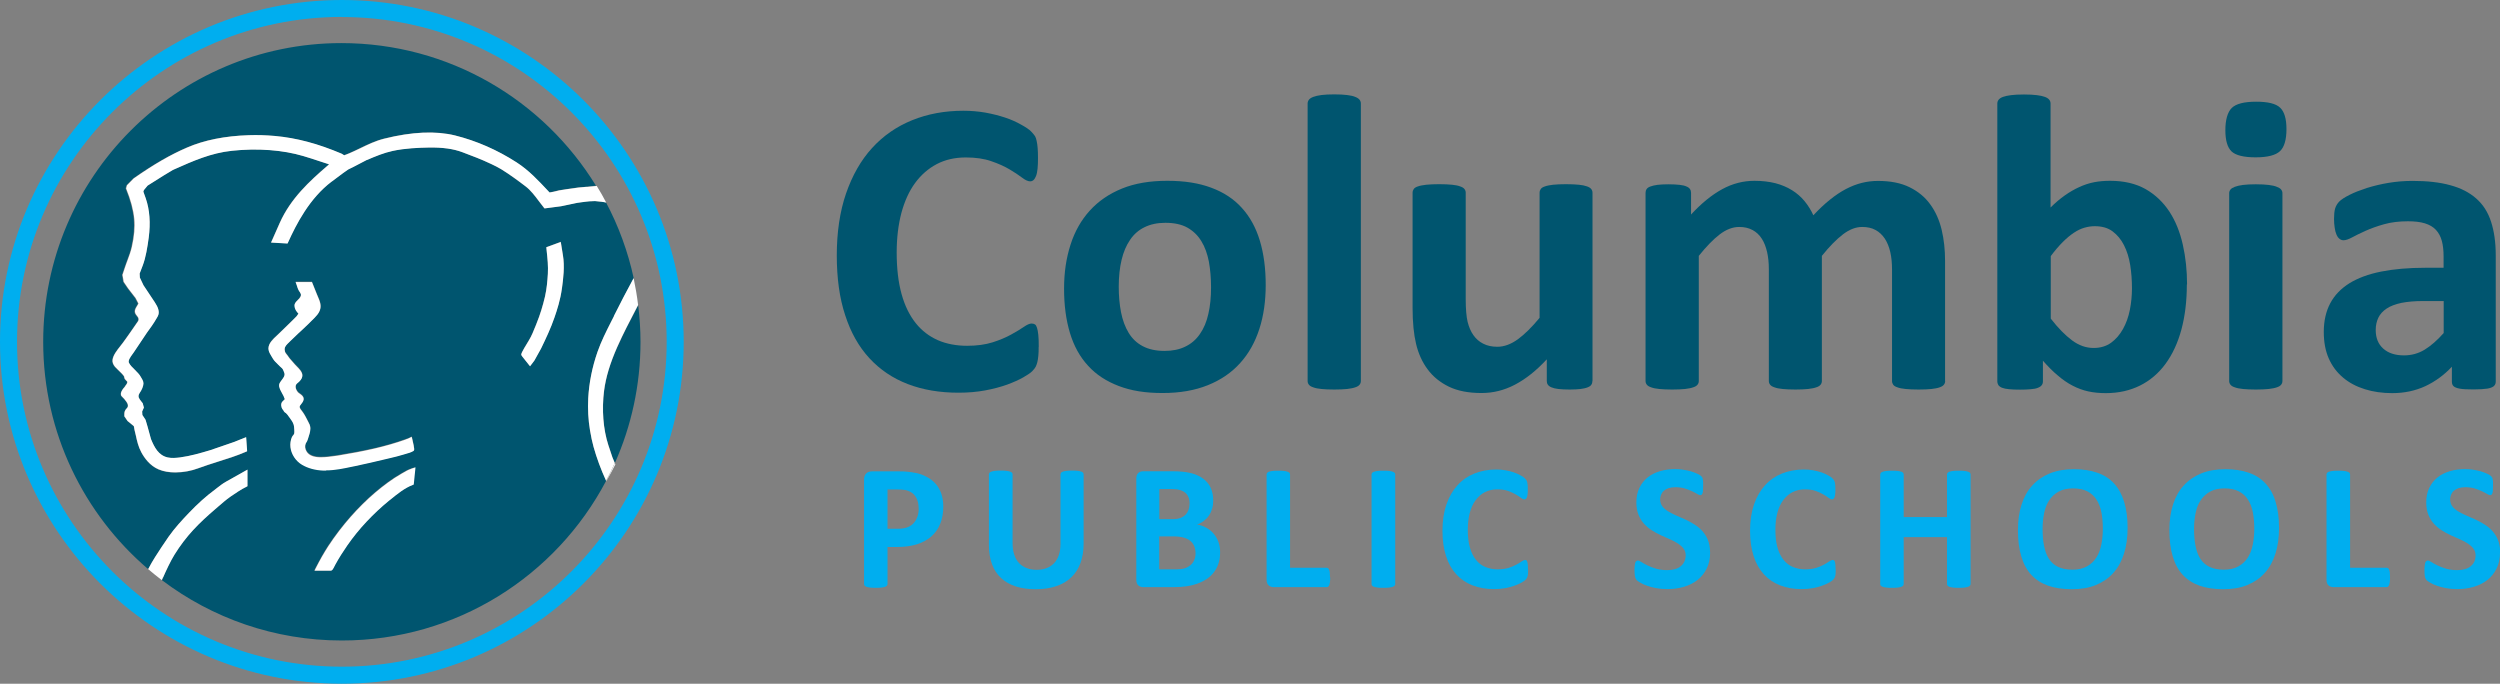 <svg viewBox="0 0 229.12 62.66" xmlns="http://www.w3.org/2000/svg"><rect x="0" y="0" width="229.12" height="62.66" fill="#808080" stroke="none"/><path d="m95.19 31.79c0 .32 0 .6-.03.82-.02.23-.05.42-.09.58s-.09.3-.15.42-.17.25-.31.4-.42.34-.82.57-.9.45-1.49.67c-.59.21-1.26.39-2.01.53s-1.57.21-2.45.21c-1.71 0-3.26-.26-4.64-.79s-2.55-1.32-3.52-2.37-1.71-2.36-2.22-3.94c-.52-1.57-.77-3.4-.77-5.49s.28-4.02.85-5.67 1.36-3.04 2.38-4.16 2.24-1.97 3.67-2.55 2.99-.87 4.71-.87c.7 0 1.37.06 2.01.17.65.12 1.24.27 1.79.45s1.04.4 1.48.65c.44.24.75.45.92.63s.29.32.36.43c.06.12.12.26.15.45.04.18.07.39.09.64.02.24.03.55.03.91 0 .39-.01.71-.04.99s-.07.49-.14.66-.14.29-.23.37-.19.12-.31.12c-.19 0-.44-.11-.74-.34s-.68-.48-1.15-.76-1.03-.53-1.68-.75c-.65-.23-1.43-.34-2.33-.34-.99 0-1.88.2-2.66.61s-1.44.99-1.99 1.74-.96 1.67-1.25 2.74c-.28 1.07-.43 2.28-.43 3.62 0 1.47.15 2.74.45 3.82s.74 1.96 1.3 2.66 1.24 1.21 2.03 1.56c.79.34 1.68.51 2.68.51.9 0 1.68-.11 2.34-.32s1.22-.45 1.69-.71.86-.49 1.16-.7.54-.31.71-.31c.13 0 .23.03.31.08s.14.15.19.31c.05.15.09.37.12.65s.04.65.04 1.11" fill="#00556f"/><path d="m116 26.12c0 1.47-.19 2.81-.58 4.02s-.97 2.26-1.76 3.13c-.79.88-1.77 1.55-2.96 2.03s-2.57.72-4.16.72-2.87-.21-4-.64-2.08-1.04-2.82-1.86c-.75-.81-1.3-1.81-1.66-3s-.54-2.54-.54-4.06.2-2.81.59-4.03.98-2.26 1.77-3.13 1.77-1.54 2.95-2.02 2.56-.71 4.15-.71 2.89.21 4.02.63c1.14.42 2.07 1.03 2.81 1.85.74.81 1.29 1.81 1.65 3s.54 2.55.54 4.08m-5.01.19c0-.85-.07-1.63-.2-2.35-.14-.71-.36-1.34-.69-1.87-.32-.53-.75-.94-1.28-1.24-.54-.3-1.21-.44-2.02-.44-.72 0-1.35.13-1.9.4-.54.26-.99.65-1.33 1.16-.35.51-.61 1.12-.78 1.84s-.26 1.53-.26 2.45c0 .85.07 1.63.21 2.35.14.71.37 1.34.69 1.87s.74.94 1.29 1.23c.54.29 1.21.44 2.01.44.73 0 1.37-.13 1.91-.4.54-.26.99-.65 1.33-1.15.35-.5.61-1.11.77-1.83.17-.72.25-1.53.25-2.45" fill="#00556f"/><path d="m124.72 34.92c0 .13-.04.24-.12.34s-.21.18-.4.24c-.19.07-.44.11-.74.15-.31.03-.7.05-1.18.05s-.87-.02-1.18-.05-.56-.08-.74-.15c-.19-.06-.32-.14-.4-.24s-.12-.21-.12-.34v-25.43c0-.13.04-.24.12-.35.08-.1.21-.19.4-.26s.43-.13.74-.17.7-.06 1.18-.06.87.02 1.18.06.56.09.74.17c.19.07.32.16.4.26s.12.22.12.35z" fill="#00556f"/><path d="m145.94 34.92c0 .13-.03.24-.1.34-.06.1-.18.18-.34.24-.16.07-.37.11-.64.15-.26.03-.6.05-1 .05-.43 0-.77-.02-1.04-.05-.26-.03-.47-.08-.63-.15-.15-.06-.26-.14-.33-.24s-.1-.21-.1-.34v-1.99c-.95 1.03-1.92 1.8-2.91 2.32s-2.01.77-3.07.77c-1.19 0-2.18-.19-2.99-.58-.8-.39-1.46-.92-1.95-1.59-.5-.67-.85-1.45-1.06-2.33s-.32-1.98-.32-3.3v-10.56c0-.13.04-.24.11-.34s.2-.18.39-.24c.19-.07.44-.11.76-.15.32-.03.7-.05 1.17-.05s.87.02 1.18.05.56.08.74.15c.19.06.32.14.4.24s.12.21.12.34v9.75c0 .9.06 1.59.17 2.07.12.48.29.89.53 1.23s.54.61.91.79c.37.19.8.28 1.29.28.62 0 1.24-.23 1.87-.68.62-.45 1.29-1.11 2-1.97v-11.47c0-.13.04-.24.11-.34s.2-.18.39-.24c.19-.07.43-.11.74-.15.31-.03.7-.05 1.18-.05s.87.02 1.18.05.55.08.74.15c.18.06.31.14.39.24s.12.21.12.34v17.25z" fill="#00556f"/><path d="m178.27 34.92c0 .13-.04.24-.12.34s-.21.18-.39.24c-.18.07-.43.11-.74.15-.31.03-.7.05-1.18.05s-.89-.02-1.2-.05-.56-.08-.74-.15c-.19-.06-.32-.14-.39-.24s-.11-.21-.11-.34v-10.23c0-.58-.05-1.11-.16-1.59s-.28-.89-.5-1.23c-.23-.34-.51-.61-.85-.79-.34-.19-.75-.28-1.23-.28-.58 0-1.17.23-1.76.68s-1.24 1.11-1.93 1.97v11.47c0 .13-.04.24-.12.34s-.21.18-.4.24c-.19.07-.43.11-.74.15-.31.03-.7.05-1.16.05s-.87-.02-1.18-.05-.56-.08-.74-.15c-.19-.06-.32-.14-.4-.24s-.12-.21-.12-.34v-10.23c0-.58-.05-1.11-.16-1.59s-.27-.89-.49-1.23-.5-.61-.85-.79c-.35-.19-.75-.28-1.22-.28-.59 0-1.19.23-1.78.68s-1.23 1.11-1.92 1.97v11.47c0 .13-.04.24-.12.34s-.21.18-.4.24c-.19.07-.43.11-.74.15-.31.03-.7.05-1.18.05s-.87-.02-1.18-.05-.56-.08-.74-.15c-.19-.06-.32-.14-.4-.24s-.12-.21-.12-.34v-17.25c0-.13.03-.24.1-.34.06-.1.18-.18.35-.24.17-.07.38-.11.65-.15.26-.03.6-.05.99-.05s.76.02 1.03.05.48.08.63.15c.15.06.26.14.32.24.07.1.1.21.1.34v1.99c.95-1.03 1.9-1.8 2.85-2.32s1.94-.77 2.97-.77c.71 0 1.35.08 1.91.22.57.15 1.07.36 1.52.64s.83.61 1.15 1 .59.82.81 1.3c.52-.56 1.02-1.03 1.52-1.43s.99-.73 1.47-.98.97-.44 1.45-.56.98-.18 1.48-.18c1.15 0 2.11.19 2.9.58s1.42.91 1.9 1.58c.48.66.83 1.44 1.04 2.33s.31 1.83.31 2.82v11.04z" fill="#00556f"/><path d="m200.42 26.07c0 1.53-.17 2.91-.5 4.14-.33 1.22-.82 2.27-1.45 3.13s-1.41 1.53-2.33 1.99-1.97.7-3.14.7c-.58 0-1.12-.05-1.62-.16s-.98-.29-1.44-.53-.91-.55-1.35-.93c-.45-.37-.9-.83-1.36-1.35v1.88c0 .14-.03.26-.11.36-.07.1-.19.18-.35.24-.16.07-.38.11-.65.13-.27.03-.6.04-.99.04s-.73-.01-1-.04c-.26-.02-.48-.07-.64-.13s-.27-.15-.34-.24c-.06-.1-.1-.22-.1-.36v-25.45c0-.13.04-.24.12-.35.08-.1.21-.19.4-.26s.43-.12.74-.16.7-.06 1.18-.06.87.02 1.18.06.56.09.74.16c.19.07.32.16.4.26s.12.22.12.35v9.53c.44-.44.88-.81 1.32-1.12s.88-.56 1.32-.76.89-.35 1.35-.44.95-.13 1.47-.13c1.28 0 2.36.26 3.25.76.89.51 1.61 1.2 2.18 2.06.56.86.97 1.87 1.23 3.03.26 1.15.39 2.37.39 3.65m-5.05.35c0-.73-.05-1.44-.16-2.13-.11-.68-.3-1.29-.57-1.82s-.62-.95-1.05-1.27-.98-.47-1.63-.47c-.32 0-.64.05-.95.14s-.63.24-.96.46-.67.5-1.02.85-.72.78-1.1 1.29v5.73c.68.88 1.34 1.54 1.96 2s1.28.69 1.96.69c.63 0 1.17-.16 1.61-.48s.8-.74 1.09-1.26.5-1.1.63-1.76.19-1.32.19-1.97" fill="#00556f"/><path d="m209.55 11.83c0 .98-.2 1.66-.6 2.03s-1.14.56-2.22.56-1.83-.18-2.21-.54-.57-1.01-.57-1.95.2-1.66.59-2.04 1.14-.57 2.23-.57 1.82.18 2.2.55c.39.37.58 1.02.58 1.96m-.37 23.09c0 .13-.04.24-.12.34s-.21.18-.4.24c-.19.07-.44.11-.74.15-.31.03-.7.05-1.18.05s-.87-.02-1.18-.05-.56-.08-.74-.15c-.19-.06-.32-.14-.4-.24s-.12-.21-.12-.34v-17.21c0-.13.04-.24.12-.34s.21-.18.4-.25.43-.13.74-.17.7-.06 1.18-.06.87.02 1.18.06.56.09.74.17c.19.07.32.15.4.25s.12.21.12.34z" fill="#00556f"/><path d="m228.73 34.98c0 .18-.07.32-.19.42-.13.1-.33.18-.61.22s-.69.07-1.23.07c-.58 0-1-.02-1.27-.07-.26-.05-.45-.12-.56-.22s-.16-.24-.16-.42v-1.37c-.71.76-1.52 1.35-2.43 1.78-.91.42-1.92.64-3.03.64-.91 0-1.76-.12-2.52-.36-.77-.24-1.43-.59-1.99-1.06s-1-1.05-1.31-1.75-.46-1.51-.46-2.44c0-1.01.2-1.88.59-2.62s.98-1.35 1.76-1.84c.78-.48 1.75-.84 2.91-1.07s2.51-.35 4.04-.35h1.68v-1.04c0-.54-.05-1.01-.16-1.42s-.29-.74-.54-1.01-.59-.47-1.01-.6-.94-.19-1.56-.19c-.81 0-1.54.09-2.18.27s-1.2.38-1.69.6-.9.42-1.23.6-.6.27-.8.27c-.14 0-.27-.05-.38-.14s-.2-.22-.27-.39-.13-.37-.16-.62c-.04-.24-.06-.52-.06-.81 0-.4.03-.71.1-.95.07-.23.19-.44.37-.63s.5-.39.95-.62.98-.43 1.59-.63c.61-.19 1.27-.35 1.98-.47.72-.12 1.45-.18 2.21-.18 1.35 0 2.51.13 3.47.4.96.26 1.75.67 2.37 1.22s1.07 1.25 1.35 2.12c.28.86.43 1.89.43 3.07v11.6zm-4.78-7.39h-1.86c-.79 0-1.46.06-2.01.17-.55.12-1.01.29-1.35.52-.35.23-.6.51-.76.84s-.24.71-.24 1.13c0 .72.23 1.29.69 1.7s1.09.62 1.9.62c.68 0 1.31-.17 1.89-.52.57-.35 1.16-.86 1.75-1.53v-2.94z" fill="#00556f"/><g fill="#00aeef"><path d="m86.45 46.42c0 .6-.09 1.12-.28 1.58-.18.46-.46.85-.81 1.16-.36.31-.79.55-1.31.72-.52.16-1.12.25-1.82.25h-.89v3.39c0 .05-.02.1-.05.15-.04.04-.1.08-.18.11s-.19.05-.33.07-.31.02-.52.02-.38 0-.52-.02-.25-.04-.33-.07-.14-.06-.17-.11c-.03-.04-.05-.09-.05-.15v-9.55c0-.26.07-.45.2-.58s.31-.19.53-.19h2.5c.25 0 .49 0 .72.03.23.02.5.06.82.12s.64.18.96.35c.33.17.6.38.83.64s.4.56.52.91.18.74.18 1.17m-2.26.15c0-.37-.07-.68-.2-.92s-.29-.42-.48-.53-.39-.19-.6-.22-.43-.04-.65-.04h-.92v3.6h.97c.34 0 .63-.05.87-.14.23-.09.42-.22.57-.39s.26-.37.34-.6.11-.49.11-.76"/><path d="m99.31 49.86c0 .65-.1 1.23-.29 1.75-.19.51-.47.95-.84 1.3-.37.36-.83.63-1.38.81-.55.19-1.18.28-1.89.28-.67 0-1.26-.08-1.8-.25-.53-.17-.98-.42-1.35-.76s-.65-.76-.84-1.27-.29-1.1-.29-1.78v-6.46c0-.05.02-.1.05-.15.03-.04.09-.08.18-.11s.2-.05.33-.07c.14-.02.31-.02.53-.02s.38 0 .52.02.24.04.33.07c.08.03.14.06.18.11s.05.09.05.15v6.27c0 .42.05.79.16 1.1.1.31.25.57.45.77.19.2.43.35.7.45s.57.15.91.15.64-.05.91-.16c.27-.1.49-.26.68-.45.19-.2.33-.45.43-.74s.15-.62.15-1v-6.39c0-.05.02-.1.05-.15.03-.04.09-.08.17-.11s.19-.05.33-.07.31-.02.52-.02.38 0 .51.02.24.04.32.07.14.06.17.11.05.09.05.15v6.37z"/><path d="m111.82 50.63c0 .38-.05.72-.15 1.02-.1.31-.25.58-.43.81s-.4.44-.66.61c-.25.17-.54.31-.84.42-.31.11-.63.19-.98.24s-.73.08-1.16.08h-2.82c-.18 0-.33-.05-.46-.16-.12-.11-.18-.28-.18-.52v-9.26c0-.24.06-.41.18-.52s.27-.16.46-.16h2.67c.65 0 1.2.05 1.65.16s.83.27 1.14.5c.31.22.55.5.71.84s.24.74.24 1.2c0 .26-.03.5-.1.73s-.16.43-.29.62c-.12.19-.28.35-.46.49s-.39.26-.63.34c.3.05.58.15.83.29.26.14.48.31.67.53s.34.47.45.76.16.62.16.98m-2.79-4.47c0-.21-.03-.4-.1-.57s-.16-.31-.29-.42-.3-.2-.5-.26-.47-.09-.8-.09h-1.09v2.76h1.2c.31 0 .56-.04.75-.11.19-.08.34-.18.46-.3.12-.13.21-.28.27-.45s.09-.36.09-.55m.55 4.55c0-.24-.04-.46-.12-.66-.08-.19-.2-.36-.36-.49s-.36-.23-.61-.3-.57-.11-.96-.11h-1.28v3.02h1.56c.3 0 .55-.03.76-.09.2-.06.38-.16.53-.28s.27-.28.35-.46.13-.39.13-.63"/><path d="m121.91 52.91c0 .16 0 .3-.02.41-.01.11-.04.21-.06.28-.03.07-.06.13-.1.16s-.09.05-.14.05h-4.86c-.18 0-.33-.05-.46-.16-.12-.11-.19-.28-.19-.52v-9.64c0-.05.02-.1.05-.15.04-.05.09-.08.17-.11s.19-.05.33-.07.31-.02.52-.02.39 0 .52.02c.14.02.25.04.33.07s.14.06.18.11c.04.04.05.09.05.15v8.54h3.34c.05 0 .1.01.14.04s.07.08.1.15.05.16.06.27.02.25.02.41"/><path d="m127.87 53.52c0 .05-.02.1-.05.15-.04.04-.09.08-.18.11-.08.03-.19.05-.33.07s-.31.02-.53.02-.38 0-.52-.02-.25-.04-.33-.07-.14-.06-.18-.11c-.04-.04-.05-.09-.05-.15v-10.03c0-.05.02-.1.05-.15.04-.04.1-.08.18-.11.09-.03.2-.05.33-.07.14-.02.31-.02.52-.02s.39 0 .53.02.25.04.33.07.14.06.18.11c.04.04.05.09.05.15z"/><path d="m140.05 52.2c0 .14 0 .25-.01.35 0 .1-.02.18-.04.25s-.04.13-.07.18-.07.11-.13.17-.18.14-.35.24-.38.19-.63.28-.53.17-.85.23-.67.09-1.04.09c-.73 0-1.38-.11-1.97-.34s-1.08-.56-1.49-1.01-.73-1-.94-1.67c-.22-.67-.33-1.44-.33-2.33s.12-1.7.36-2.4.58-1.29 1.01-1.76c.43-.48.95-.84 1.55-1.08s1.27-.37 2-.37c.3 0 .58.02.85.07s.53.11.76.19.44.17.63.28c.19.1.32.19.39.27.07.07.12.13.15.18s.05.11.07.19.03.17.04.27c0 .1.01.23.01.39s0 .3-.02.42c-.01.11-.03.21-.06.28s-.06.12-.1.15-.08.05-.13.05c-.08 0-.19-.05-.31-.14-.12-.1-.29-.2-.49-.32s-.44-.22-.71-.32c-.28-.1-.61-.14-.99-.14-.42 0-.8.09-1.13.26s-.61.42-.85.74-.41.71-.53 1.16-.18.97-.18 1.54c0 .62.06 1.16.19 1.62s.31.83.55 1.13.52.52.86.66.71.22 1.14.22c.38 0 .71-.05.99-.13.28-.09.52-.19.72-.3s.36-.21.49-.3.23-.13.3-.13c.05 0 .1.01.13.03s.06.07.08.13c.02.07.04.16.05.28 0 .12.02.27.02.47"/><path d="m156.73 50.63c0 .56-.1 1.05-.31 1.47s-.49.77-.84 1.05c-.36.28-.77.49-1.25.63s-.98.21-1.53.21c-.37 0-.71-.03-1.02-.09-.32-.06-.59-.13-.83-.22-.24-.08-.44-.17-.6-.27-.16-.09-.28-.17-.35-.24s-.12-.17-.15-.31c-.03-.13-.05-.33-.05-.58 0-.17 0-.31.02-.43.01-.12.03-.21.05-.28s.06-.12.1-.15.09-.05.14-.05c.08 0 .18.05.32.14s.32.19.54.3.48.21.78.3.65.14 1.05.14c.26 0 .5-.03.71-.09s.38-.15.53-.27c.14-.12.26-.26.33-.43.08-.17.12-.36.12-.57 0-.24-.07-.45-.2-.62s-.3-.32-.51-.46c-.21-.13-.45-.26-.72-.38s-.54-.24-.83-.37-.56-.28-.83-.45-.51-.37-.72-.6-.38-.51-.51-.82c-.13-.32-.2-.7-.2-1.14 0-.51.09-.96.28-1.34.19-.39.44-.71.76-.96.32-.26.7-.44 1.13-.57.44-.13.9-.19 1.38-.19.25 0 .5.02.76.06.25.04.49.09.7.15.22.07.41.14.58.22s.28.15.34.2c.05.05.09.1.11.14s.04.09.05.15.02.14.03.24v.36c0 .16 0 .29-.01.4 0 .11-.02.2-.04.27s-.05.12-.08.15c-.04.03-.08.05-.14.05s-.16-.04-.29-.12-.29-.16-.48-.25-.41-.17-.66-.25c-.25-.07-.53-.11-.83-.11-.24 0-.44.03-.62.08-.18.06-.32.14-.44.24s-.2.22-.26.36-.09.29-.09.45c0 .23.07.44.19.61.13.17.3.32.52.46.22.13.46.26.73.38s.55.24.84.37.56.28.84.45c.27.17.52.37.73.6s.39.51.52.82c.13.32.2.68.2 1.11"/><path d="m168.24 52.2c0 .14 0 .25-.01.35 0 .1-.02.18-.04.25s-.04.13-.07.18-.07.11-.13.17-.18.14-.35.24-.38.19-.63.28-.53.17-.85.23-.67.09-1.04.09c-.73 0-1.38-.11-1.97-.34s-1.08-.56-1.49-1.01-.73-1-.94-1.67c-.22-.67-.33-1.44-.33-2.33s.12-1.7.36-2.4.58-1.29 1.01-1.76c.43-.48.95-.84 1.55-1.08s1.27-.37 2-.37c.3 0 .58.02.85.07s.53.11.76.19.44.17.63.28c.19.1.32.19.39.27.07.07.12.13.15.18s.05.11.07.19.03.17.04.27c0 .1.01.23.01.39s0 .3-.02.42c-.01.11-.03.21-.06.28s-.06.12-.1.15-.08.05-.13.05c-.08 0-.19-.05-.31-.14-.12-.1-.29-.2-.49-.32s-.44-.22-.71-.32c-.28-.1-.61-.14-.99-.14-.42 0-.8.09-1.13.26s-.61.42-.85.74-.41.71-.53 1.16-.18.97-.18 1.54c0 .62.06 1.16.19 1.62s.31.83.55 1.13.52.52.86.66.71.22 1.14.22c.38 0 .71-.05.99-.13.28-.09.52-.19.72-.3s.36-.21.49-.3.23-.13.3-.13c.05 0 .1.01.13.03s.06.07.08.13c.02.07.04.16.05.28 0 .12.02.27.02.47"/><path d="m180.6 53.52c0 .05-.02.1-.05.15-.04.04-.1.08-.18.11s-.19.05-.33.07-.31.02-.52.02-.39 0-.53-.02-.25-.04-.33-.07-.14-.06-.17-.11c-.04-.04-.05-.09-.05-.15v-4.29h-3.97v4.29c0 .05-.02.1-.05.15-.03.04-.09.08-.17.11s-.19.05-.33.07-.31.02-.52.02-.38 0-.52-.02-.25-.04-.33-.07-.14-.06-.18-.11c-.04-.04-.05-.09-.05-.15v-10.03c0-.05.02-.1.05-.15.04-.04.1-.08.18-.11s.19-.05.33-.07.31-.02.52-.02.39 0 .52.02c.14.02.25.04.33.07s.14.06.17.11c.03.04.05.09.05.15v3.9h3.97v-3.9c0-.05.02-.1.05-.15.04-.04.09-.08.17-.11s.19-.05.33-.07.32-.02.53-.02.38 0 .52.02.25.04.33.07.14.06.18.11c.04.04.05.09.05.15z"/><path d="m194.99 48.38c0 .88-.11 1.67-.33 2.36s-.54 1.28-.98 1.77c-.43.48-.97.85-1.6 1.11-.64.26-1.37.38-2.21.38s-1.55-.11-2.16-.32c-.62-.22-1.13-.55-1.54-.99s-.72-1.01-.92-1.69c-.21-.68-.31-1.49-.31-2.43 0-.86.11-1.63.33-2.32s.54-1.27.98-1.75c.43-.48.97-.85 1.6-1.11.64-.26 1.38-.39 2.22-.39s1.51.11 2.13.32 1.13.54 1.54.98.72 1 .93 1.68.32 1.47.32 2.39m-2.27.11c0-.56-.04-1.07-.13-1.52-.09-.46-.24-.85-.45-1.17-.21-.33-.49-.58-.84-.76s-.79-.27-1.31-.27-.97.1-1.33.3-.64.47-.86.8-.37.72-.46 1.17-.14.92-.14 1.42c0 .58.04 1.1.13 1.56s.23.86.44 1.19.49.58.84.75.79.26 1.32.26.97-.1 1.33-.3.64-.46.86-.8.37-.74.46-1.19.14-.93.14-1.44"/><path d="m208.87 48.38c0 .88-.11 1.67-.33 2.36s-.54 1.28-.98 1.77c-.43.48-.97.85-1.6 1.11-.64.26-1.37.38-2.21.38s-1.55-.11-2.16-.32c-.62-.22-1.13-.55-1.54-.99s-.72-1.01-.92-1.69c-.21-.68-.31-1.49-.31-2.43 0-.86.11-1.63.33-2.32s.54-1.27.98-1.75c.43-.48.97-.85 1.6-1.11.64-.26 1.38-.39 2.22-.39s1.51.11 2.13.32 1.13.54 1.54.98.73 1 .93 1.68c.21.68.32 1.47.32 2.39m-2.27.11c0-.56-.04-1.07-.13-1.52-.09-.46-.24-.85-.45-1.17-.21-.33-.49-.58-.84-.76s-.79-.27-1.31-.27-.97.1-1.33.3-.64.47-.86.8-.37.72-.46 1.17-.14.92-.14 1.42c0 .58.04 1.1.13 1.56s.23.86.44 1.19.49.58.84.75.79.26 1.32.26.97-.1 1.33-.3.64-.46.86-.8.37-.74.46-1.19.14-.93.14-1.44"/><path d="m219.04 52.91c0 .16 0 .3-.02.41-.01.11-.03.21-.06.28s-.06.13-.1.16-.09.05-.14.05h-4.86c-.18 0-.33-.05-.46-.16-.12-.11-.18-.28-.18-.52v-9.64c0-.05.02-.1.05-.15.04-.05.09-.08.18-.11.08-.03.19-.05.33-.07s.31-.02.52-.02.39 0 .52.02c.14.02.25.04.33.07s.14.06.18.11c.04.04.05.09.05.15v8.54h3.34c.05 0 .1.01.14.04s.08.08.1.15c.03.07.05.16.06.27s.02.25.02.41"/><path d="m229.12 50.63c0 .56-.1 1.05-.31 1.47s-.49.77-.84 1.05c-.36.28-.77.49-1.25.63s-.98.21-1.53.21c-.37 0-.71-.03-1.02-.09-.32-.06-.59-.13-.83-.22-.24-.08-.44-.17-.6-.27-.16-.09-.28-.17-.35-.24s-.12-.17-.15-.31c-.03-.13-.04-.33-.04-.58 0-.17 0-.31.02-.43.01-.12.03-.21.05-.28s.06-.12.1-.15.09-.05.14-.05c.08 0 .18.05.32.14s.32.19.54.3.48.21.78.3.65.14 1.05.14c.26 0 .5-.03.71-.09s.38-.15.53-.27c.14-.12.26-.26.33-.43.08-.17.11-.36.11-.57 0-.24-.07-.45-.2-.62s-.3-.32-.51-.46c-.21-.13-.45-.26-.72-.38s-.54-.24-.83-.37-.56-.28-.83-.45-.51-.37-.72-.6-.38-.51-.51-.82c-.13-.32-.2-.7-.2-1.14 0-.51.09-.96.28-1.34.19-.39.44-.71.76-.96.32-.26.7-.44 1.13-.57.44-.13.9-.19 1.38-.19.25 0 .5.02.76.06.25.04.49.09.7.15.22.07.41.14.58.22s.28.15.34.2c.05.05.09.1.11.14s.04.09.05.15.02.14.03.24v.36c0 .16 0 .29-.01.4 0 .11-.02.2-.04.27s-.05.12-.08.15c-.04.03-.08.05-.14.05s-.16-.04-.29-.12-.29-.16-.48-.25-.41-.17-.66-.25c-.25-.07-.53-.11-.83-.11-.23 0-.44.03-.61.08-.17.06-.32.14-.44.24s-.2.22-.26.36-.09.29-.09.45c0 .23.07.44.19.61.13.17.3.32.52.46.22.13.46.26.74.38.27.12.55.24.84.37s.56.28.84.45c.27.17.52.37.73.6s.39.51.52.82c.13.32.2.68.2 1.11"/></g><path d="m55.1 18.48s-.16-.02-.59-.06c-.35.02-.46.03-.5.02-.09 0-.63.07-1.12.14l-1.48.32-1.52.2-.06-.07c-.15-.18-.3-.38-.44-.57-.38-.5-.77-1.02-1.23-1.38-.67-.5-1.44-1.08-2.23-1.57-.28-.17-.59-.33-.9-.47l-.11-.05c-.8-.39-1.65-.71-2.47-1.01l-.05-.02c-.84-.32-1.83-.46-3.11-.44-.92.01-2.14.06-3.3.3-.83.18-1.57.49-2.36.82h-.02c-1.23.65-1.58.83-1.7.88-.08.04-.66.47-1.5 1.1 0 0-.01 0-.02.01-2.03 1.53-3.26 3.91-4 5.57l-.05.1-1.51-.08.1-.22s.7-1.56.7-1.58c1-2.24 2.73-3.83 4.41-5.27l.11-.1c-.28-.09-.55-.18-.83-.27-.5-.17-1.02-.34-1.54-.49-1.89-.56-4.21-.74-6.54-.48-1.9.21-3.54.93-5.28 1.7l-.13.06-.8.48-1.51.95-.34.41-.05.14c.05.16.21.62.22.62.36 1.04.45 2.26.27 3.61-.12.87-.26 1.79-.55 2.55l-.28.73.02.37.33.7c.09.13 1.04 1.57 1.05 1.58.3.45.4.82.32 1.12-.03.1-.08.2-.13.28-.3.54-.64 1-.93 1.39l-1.19 1.78c-.04.06-.09.13-.15.21-.18.25-.41.56-.3.76.11.23.31.42.53.63.22.22.45.44.59.72.02.05.05.09.07.12.09.16.19.33.11.62-.04.16-.1.31-.18.45-.03.04-.05.09-.08.13-.05.08-.09.15-.12.23-.1.22.02.39.22.64.04.05.07.09.1.14l.02.03.11.4-.16.36.02.31.29.44.18.61.32 1.17c.31.74.69 1.49 1.53 1.68.37.08.77.05 1.12 0 .96-.12 1.85-.38 2.79-.66l2.12-.73 1.16-.46.09 1.29-.11.05c-.85.37-1.74.65-2.61.92-.59.19-1.2.38-1.79.6s-1.34.37-2.07.37c-.55 0-1.09-.08-1.54-.28-.8-.35-1.3-1.05-1.58-1.58-.27-.5-.39-1.03-.5-1.54-.04-.17-.08-.33-.12-.5l-.06-.34-.15-.13-.43-.35-.3-.43v-.06s0-.06 0-.1c0-.1 0-.21.04-.31s.11-.17.16-.24c.07-.08.11-.12.12-.2.03-.22-.1-.39-.26-.59l-.06-.08-.24-.25c-.25-.26.13-.72.29-.91v-.02c.11-.11.2-.23.21-.35.01-.06 0-.09-.1-.17-.08-.07-.18-.17-.18-.33-.01-.12-.4-.49-.57-.65-.12-.11-.21-.2-.27-.27-.18-.22-.26-.44-.23-.65.06-.43.4-.86.7-1.24.09-.11.17-.22.24-.31l.24-.33c.16-.23.32-.45.48-.68l.67-.98c.09-.13.04-.29-.03-.39-.02-.02-.04-.05-.06-.07-.08-.1-.17-.21-.2-.35-.05-.2.08-.41.19-.59.04-.07.11-.17.12-.22l-.26-.5-.68-.88-.41-.6-.11-.64.22-.66c.08-.23.16-.45.24-.67.16-.42.31-.81.4-1.24.22-.98.29-1.81.22-2.55-.08-.85-.32-1.75-.73-2.76l-.02-.05.08-.29.62-.63c1.83-1.28 3.39-2.18 4.9-2.83 1.57-.68 3.47-1.06 5.64-1.13.79-.03 1.6 0 2.4.07 1.99.18 3.93.7 6.13 1.63l.03.02c.07.05.15.1.19.12.06-.02.27-.1.39-.15h.03c.35-.16.71-.33 1.05-.5.7-.34 1.42-.68 2.2-.88 2.56-.63 4.75-.73 6.51-.29 1.96.49 3.85 1.32 5.62 2.46 1.13.73 2 1.66 2.91 2.64l.11.12c.14 0 .53-.1.68-.14.1-.02.17-.04.2-.05.45-.07.9-.14 1.34-.2l.42-.06.75-.06s.51-.07.91-.1c-4.81-7.84-13.46-13.07-23.34-13.07-15.07.01-27.32 12.27-27.32 27.38 0 8.34 3.74 15.81 9.62 20.83.2-.38.41-.75.63-1.1.38-.59.8-1.25 1.24-1.87.57-.8 1.23-1.53 1.87-2.19.8-.83 1.56-1.52 2.33-2.09l.27-.21c.24-.19.5-.39.77-.54.02-.01 1.74-.98 1.74-.98l.25-.14v1.52s-.09.05-.09.05c-.5.24-.97.57-1.43.88l-.07.05c-.37.26-.72.56-1.06.86-.1.09-.2.18-.31.26-1.5 1.28-2.65 2.43-3.73 4.17-.36.58-.79 1.5-1.05 2.1v.02c-.04.08-.07.14-.1.22 4.59 3.47 10.3 5.53 16.49 5.53 10.51 0 19.64-5.93 24.22-14.63v-.02c-.49-1.05-.87-2.09-1.15-3.09-.13-.46-.23-.95-.33-1.54-.16-.96-.21-1.94-.16-2.93.08-1.41.36-2.84.85-4.24.33-.95.8-1.88 1.25-2.77.09-.17.17-.34.26-.51.57-1.14 1.16-2.28 1.77-3.4l.04-.07c-.53-2.45-1.39-4.79-2.54-6.95-.15-.03-.3-.06-.44-.08zm-28.47 22.48c-.03-.31.02-.66.13-.92.03-.07.08-.13.12-.18.03-.04.06-.08.08-.12.04-.11.03-.25.02-.38-.01-.17-.02-.34-.07-.5-.07-.21-.2-.4-.34-.58-.03-.04-.06-.08-.09-.12-.09-.13-.18-.25-.29-.34h-.02s-.09-.08-.13-.13c-.02-.02-.03-.05-.04-.08 0 0 0-.02-.01-.03-.01-.02-.03-.04-.04-.05-.02-.02-.03-.04-.05-.06-.11-.16-.17-.49-.02-.67.02-.03.07-.08.13-.14l.11-.11c-.02-.07-.07-.19-.12-.3-.04-.07-.08-.15-.12-.22-.11-.2-.24-.43-.28-.66-.03-.19.07-.33.14-.43.03-.05.07-.09.1-.14.13-.17.26-.34.25-.52 0-.05-.02-.11-.04-.17-.05-.17-.11-.31-.2-.39-.03-.03-.07-.06-.1-.09-.04-.03-.08-.06-.11-.1-.13-.13-.26-.26-.39-.39-.16-.16-.28-.37-.39-.56l-.05-.09c-.1-.18-.2-.37-.2-.59 0-.48.43-.87.78-1.18.07-.07.14-.13.2-.19.23-.23.47-.46.7-.68.3-.28.6-.58.89-.88l.18-.25c-.18-.2-.35-.4-.36-.74 0-.03 0-.08.02-.14.06-.15.18-.28.29-.39.05-.05.1-.09.13-.14.07-.09.16-.23.14-.35-.01-.08-.06-.16-.12-.25-.04-.06-.08-.11-.11-.18-.06-.11-.09-.23-.13-.35-.02-.05-.03-.1-.05-.15l-.08-.22h1.5l.44 1.08c.03.08.07.16.1.24.18.4.38.85.17 1.34-.11.25-.29.44-.45.61-.4.43-.84.84-1.27 1.23l-.22.2c-.24.23-.5.47-.75.72-.04.04-.07.07-.11.11-.18.18-.38.36-.4.58v.11l.03.17c0 .07.08.16.14.23.03.03.05.07.08.1.02.03.05.07.07.1.04.06.08.12.13.18l.48.55s.1.11.16.16c.23.23.51.52.53.82 0 .19-.08.38-.25.55-.05.05-.1.09-.14.13-.16.14-.23.21-.23.39 0 .16.07.31.2.48.03.04.1.09.17.14.15.11.33.24.36.43.03.21-.1.37-.22.52-.07.09-.15.19-.15.26 0 .12.12.27.22.4.04.05.08.1.11.15.17.25.31.54.45.81l.07.14c.03.07.07.15.1.24.09.34-.02.68-.12.98-.02.07-.04.13-.06.2s-.04.15-.08.22c-.02.04-.04.08-.07.12-.02.03-.03.05-.04.08-.11.23-.08.51.07.76.21.34.65.52 1.28.52.43 0 .93-.05 1.57-.15 2.38-.39 4.35-.79 6.24-1.48.04-.01.08-.03.12-.04h.04s.38-.19.38-.19l.05.2c.23 1.01.2 1.03.1 1.1-.19.13-.46.2-.69.26-.07.02-.14.04-.2.06-.42.13-.85.23-1.26.33-.13.03-.26.06-.39.09-.95.23-1.91.45-2.86.65l-.25.05c-.77.16-1.56.33-2.36.33-.09 0-.17 0-.26 0-.73-.03-1.4-.22-1.94-.53-.58-.34-.99-.97-1.06-1.61m11.26 3.47-.1.04c-.72.26-1.4.82-2 1.31l-.18.14c-.72.58-1.41 1.23-2.04 1.91s-1.23 1.41-1.76 2.17c-.4.57-.77 1.17-1.11 1.78 0 0-.01.03-.03.06-.2.4-.25.48-.38.48h-1.49l.12-.24c.38-.74.75-1.4 1.14-2 .3-.47.64-.94 1-1.41 1.36-1.77 2.87-3.27 4.49-4.45.4-.29.78-.54 1.15-.75.05-.03.1-.06.15-.09.25-.14.53-.31.8-.4l.37-.12-.16 1.58zm13.61-17.92c-.14.97-.44 1.91-.69 2.63-.33.96-.77 1.89-1.2 2.78l-.03.06-.6 1.08-.4.53-.13-.16c-.64-.78-.66-.85-.67-.88-.02-.08-.04-.14.69-1.33.25-.41.44-.89.63-1.36l.09-.23c.31-.76.56-1.58.76-2.43.17-.72.23-1.42.27-2.08.04-.71-.03-1.4-.11-2.12l-.03-.32 1.33-.49.2 1.24c.16 1.01.03 2.12-.1 3.09" fill="#00556f"/><path d="m56.59 31.78c-.67 1.51-1.06 2.79-1.22 4.04-.22 1.71-.08 3.53.39 4.97l.37 1.12.22.53c1.51-3.39 2.35-7.15 2.35-11.1 0-1.14-.08-2.27-.21-3.37l-.2.39c-.58 1.11-1.18 2.26-1.7 3.43" fill="#00556f"/><path d="m37.68 42.97c-.27.09-.55.25-.8.4-.05.03-.1.06-.15.09-.37.21-.75.46-1.15.75-1.62 1.18-3.13 2.67-4.49 4.44-.36.47-.69.94-1 1.41-.39.61-.77 1.26-1.14 2l-.12.24h1.49c.12 0 .18-.08.38-.48.01-.03.02-.05.03-.06.33-.61.71-1.2 1.11-1.78.53-.76 1.12-1.49 1.76-2.17s1.32-1.32 2.04-1.91l.18-.14c.6-.49 1.28-1.04 2-1.31l.1-.04.16-1.58-.36.12z" fill="#fff"/><path d="m14.94 52.94c.26-.6.69-1.52 1.05-2.1 1.08-1.74 2.23-2.88 3.73-4.17.1-.09.21-.18.31-.27.34-.29.69-.6 1.06-.86l.07-.05c.46-.31.93-.64 1.43-.88l.09-.05v-1.52s-.25.14-.25.14-1.71.96-1.74.98c-.27.15-.52.35-.77.54-.09.07-.18.14-.27.21-.77.57-1.53 1.25-2.33 2.09-.63.66-1.3 1.38-1.87 2.19-.44.62-.86 1.29-1.24 1.87-.22.35-.43.71-.63 1.1.41.35.83.69 1.25 1.01.03-.07.06-.14.09-.22v-.02z" fill="#fff"/><path d="m51.4 22.17-1.33.49.03.32c.08.73.15 1.41.11 2.12-.04.65-.1 1.36-.26 2.08-.2.85-.45 1.67-.76 2.43l-.09.23c-.19.47-.38.96-.63 1.36-.73 1.19-.71 1.25-.69 1.33.01.04.03.1.67.88l.13.16.4-.53.6-1.08.03-.06c.43-.89.87-1.82 1.2-2.78.25-.71.55-1.66.68-2.63.14-.97.27-2.09.1-3.09l-.2-1.24z" fill="#fff"/><path d="m55.57 44.1c.29-.51.57-1.02.83-1.55l-.05-.11c-.25.56-.51 1.1-.79 1.64v.03z" fill="#fff"/><path d="m56.27 28.97c-.08.17-.17.34-.26.51-.45.89-.92 1.82-1.25 2.77-.49 1.41-.77 2.83-.85 4.24-.05.99 0 1.98.16 2.93.1.59.2 1.08.33 1.54.28 1 .66 2.04 1.14 3.09v.02c.29-.54.56-1.08.8-1.64l-.22-.53-.37-1.11c-.47-1.45-.61-3.26-.39-4.98.16-1.24.55-2.52 1.22-4.04.52-1.17 1.12-2.32 1.7-3.43l.2-.39c-.1-.83-.24-1.65-.41-2.46l-.04.07c-.61 1.12-1.2 2.26-1.77 3.4" fill="#fff"/><path d="m29.88 43.11c.81 0 1.6-.17 2.36-.33l.25-.05c.95-.2 1.91-.42 2.86-.65.13-.03.26-.06.38-.09.42-.1.85-.2 1.26-.33.06-.02.13-.04.2-.06.23-.06.5-.14.69-.26.1-.07.14-.09-.1-1.1l-.05-.2-.38.18h-.04s-.08.04-.12.06c-1.9.68-3.87 1.09-6.24 1.48-.64.1-1.13.15-1.57.15-.64 0-1.07-.17-1.28-.52-.16-.25-.18-.53-.07-.76.01-.03.03-.06.05-.08.02-.04.05-.08.07-.12.03-.08.06-.15.08-.22.02-.06.04-.13.06-.2.1-.3.21-.64.12-.98-.02-.09-.06-.18-.1-.24l-.07-.14c-.14-.27-.28-.56-.45-.81-.03-.05-.07-.1-.11-.15-.11-.13-.22-.28-.22-.4 0-.07.08-.17.15-.26.12-.15.25-.32.21-.52-.03-.2-.2-.32-.36-.43-.07-.05-.14-.1-.17-.14-.13-.17-.19-.32-.2-.48 0-.18.06-.25.23-.39.05-.04.1-.08.14-.13.17-.17.26-.36.25-.55-.02-.31-.3-.59-.53-.82-.06-.06-.12-.12-.16-.17l-.48-.55c-.05-.06-.09-.12-.13-.18-.02-.03-.05-.07-.07-.1s-.05-.06-.08-.1c-.06-.08-.13-.17-.14-.23l-.03-.17s-.01-.08 0-.11c.02-.22.21-.4.4-.58.04-.04.07-.07.11-.11.25-.25.51-.5.75-.72l.22-.2c.42-.4.86-.8 1.27-1.23.16-.17.35-.37.45-.62.21-.48 0-.93-.17-1.33-.04-.08-.07-.16-.1-.24l-.43-1.08h-1.5l.08.22s.03.1.05.15c.04.12.07.24.13.35.03.07.07.12.11.18.06.09.11.17.12.25.02.13-.07.26-.14.35-.03.04-.08.09-.13.13-.11.11-.24.23-.3.39-.02.05-.02.11-.02.14.01.34.18.54.36.74l-.18.25c-.29.3-.6.59-.89.88-.23.22-.47.45-.7.68-.06.06-.13.12-.2.19-.34.32-.77.71-.78 1.18 0 .22.09.41.2.59l.05.09c.11.19.23.4.39.56l.39.39c.04.03.07.07.11.1.03.03.07.06.1.09.09.09.14.22.2.39.02.06.04.11.04.17 0 .18-.13.35-.26.52-.04.05-.07.09-.1.14-.08.11-.17.24-.14.44.04.23.17.46.28.66.05.08.09.16.12.22.05.11.1.23.12.3-.03.03-.08.08-.11.11-.05.05-.1.1-.13.13-.15.18-.09.52.02.67.01.02.03.04.05.06.01.02.03.03.04.05 0 0 0 .02.01.03.01.03.03.05.05.08.04.06.09.09.13.12h.02c.12.1.2.22.29.35l.09.12c.13.18.27.37.34.58.05.15.06.33.07.5 0 .13.02.27-.02.38-.01.04-.04.08-.08.12-.04.05-.09.11-.12.18-.12.26-.17.61-.13.92.07.64.48 1.27 1.06 1.61.54.32 1.21.5 1.94.53h.26" fill="#fff"/><path d="m53.76 17.12s-.75.07-.75.07l-.42.06c-.44.06-.89.12-1.34.2-.03 0-.11.02-.2.05-.15.04-.55.13-.68.14l-.11-.12c-.92-.98-1.78-1.91-2.91-2.64-1.77-1.14-3.67-1.97-5.62-2.46-1.77-.44-3.96-.35-6.51.29-.78.19-1.5.54-2.2.88-.34.17-.7.33-1.05.48h-.03s0 .01 0 .01c-.12.05-.33.14-.39.15-.04-.02-.12-.07-.19-.12l-.03-.02c-2.19-.93-4.14-1.45-6.13-1.63-.8-.07-1.6-.1-2.4-.07-2.17.07-4.07.45-5.64 1.13-1.52.65-3.07 1.55-4.9 2.83l-.62.63-.08.29.02.05c.41 1.01.65 1.91.73 2.75.07.74 0 1.57-.22 2.55-.1.43-.25.83-.4 1.24-.08.22-.17.44-.24.67l-.22.66.11.64.41.6.68.88.26.5s-.07.15-.12.22c-.11.18-.24.39-.19.59.03.15.13.26.2.35.02.02.04.05.05.07.07.09.12.25.03.39l-.68.98c-.16.23-.32.45-.48.68l-.24.33c-.07.1-.15.2-.24.31-.3.38-.64.81-.7 1.24-.03.21.05.44.23.65.06.07.15.15.27.27.17.16.56.53.57.65 0 .16.11.26.18.33.09.08.11.11.1.17-.02.12-.11.23-.2.35v.02c-.18.19-.56.65-.31.91l.24.25.06.08c.16.2.3.37.26.59-.01.08-.05.12-.12.2-.06.06-.12.13-.16.24-.04.1-.04.21-.04.31v.1.06s.29.43.29.43l.43.35.15.13.06.34c.04.17.08.34.12.5.11.51.23 1.04.5 1.54.28.52.78 1.23 1.58 1.57.46.2 1 .28 1.54.28.74 0 1.49-.15 2.07-.37.59-.22 1.2-.41 1.79-.6.86-.27 1.76-.55 2.61-.92l.11-.05-.09-1.29-1.16.46-2.12.73c-.94.28-1.83.54-2.79.67-.35.04-.75.08-1.12 0-.85-.19-1.22-.93-1.53-1.68l-.32-1.16-.18-.61-.29-.44-.02-.32.16-.36-.11-.4-.02-.02s-.07-.09-.11-.14c-.2-.25-.31-.41-.22-.64.03-.08.08-.15.13-.23.03-.04.05-.09.08-.13.08-.14.14-.29.18-.45.08-.29-.02-.46-.11-.62-.02-.04-.05-.08-.07-.12-.14-.28-.37-.5-.59-.72-.21-.2-.41-.4-.53-.63-.1-.2.12-.51.3-.76.06-.08.11-.15.15-.21l1.19-1.78c.29-.39.63-.86.93-1.39.05-.08.1-.17.13-.27.09-.3-.02-.67-.32-1.12 0-.01-.96-1.45-1.05-1.58l-.33-.7-.02-.37.28-.73c.29-.76.43-1.68.55-2.55.18-1.35.09-2.57-.27-3.61 0 0-.16-.47-.22-.62l.05-.14.34-.41 1.51-.95.8-.48.13-.06c1.73-.77 3.37-1.5 5.28-1.7 2.33-.25 4.66-.08 6.54.48.51.15 1.03.32 1.54.49.28.09.55.18.83.27l-.11.1c-1.68 1.44-3.41 3.03-4.41 5.27 0 .02-.7 1.58-.7 1.58l-.1.22 1.51.09.05-.1c.75-1.66 1.97-4.05 4-5.58 0 0 .01 0 .02-.01.83-.63 1.42-1.06 1.5-1.1.12-.05.47-.22 1.7-.87h.02c.79-.34 1.53-.65 2.36-.83 1.16-.25 2.37-.29 3.3-.31 1.28-.02 2.27.12 3.11.44l.05.02c.82.31 1.67.63 2.47 1.01l.11.05c.3.14.61.3.9.47.79.49 1.57 1.06 2.23 1.57.47.35.86.87 1.24 1.38.14.19.29.39.44.57l.06.07 1.52-.2 1.48-.31c.49-.07 1.03-.14 1.12-.14.04 0 .15 0 .5-.02.43.05.55.06.59.06.14.01.29.05.44.08-.27-.52-.56-1.03-.87-1.53-.4.04-.91.09-.91.09" fill="#fff"/><path d="m31.33 62.66c-17.28 0-31.33-14.05-31.33-31.33s14.05-31.33 31.33-31.33 31.33 14.05 31.33 31.33-14.05 31.33-31.33 31.33m0-61.11c-16.42.01-29.77 13.36-29.77 29.78s13.36 29.77 29.77 29.77 29.77-13.36 29.77-29.77-13.35-29.77-29.77-29.77" fill="#00aeef"/></svg>